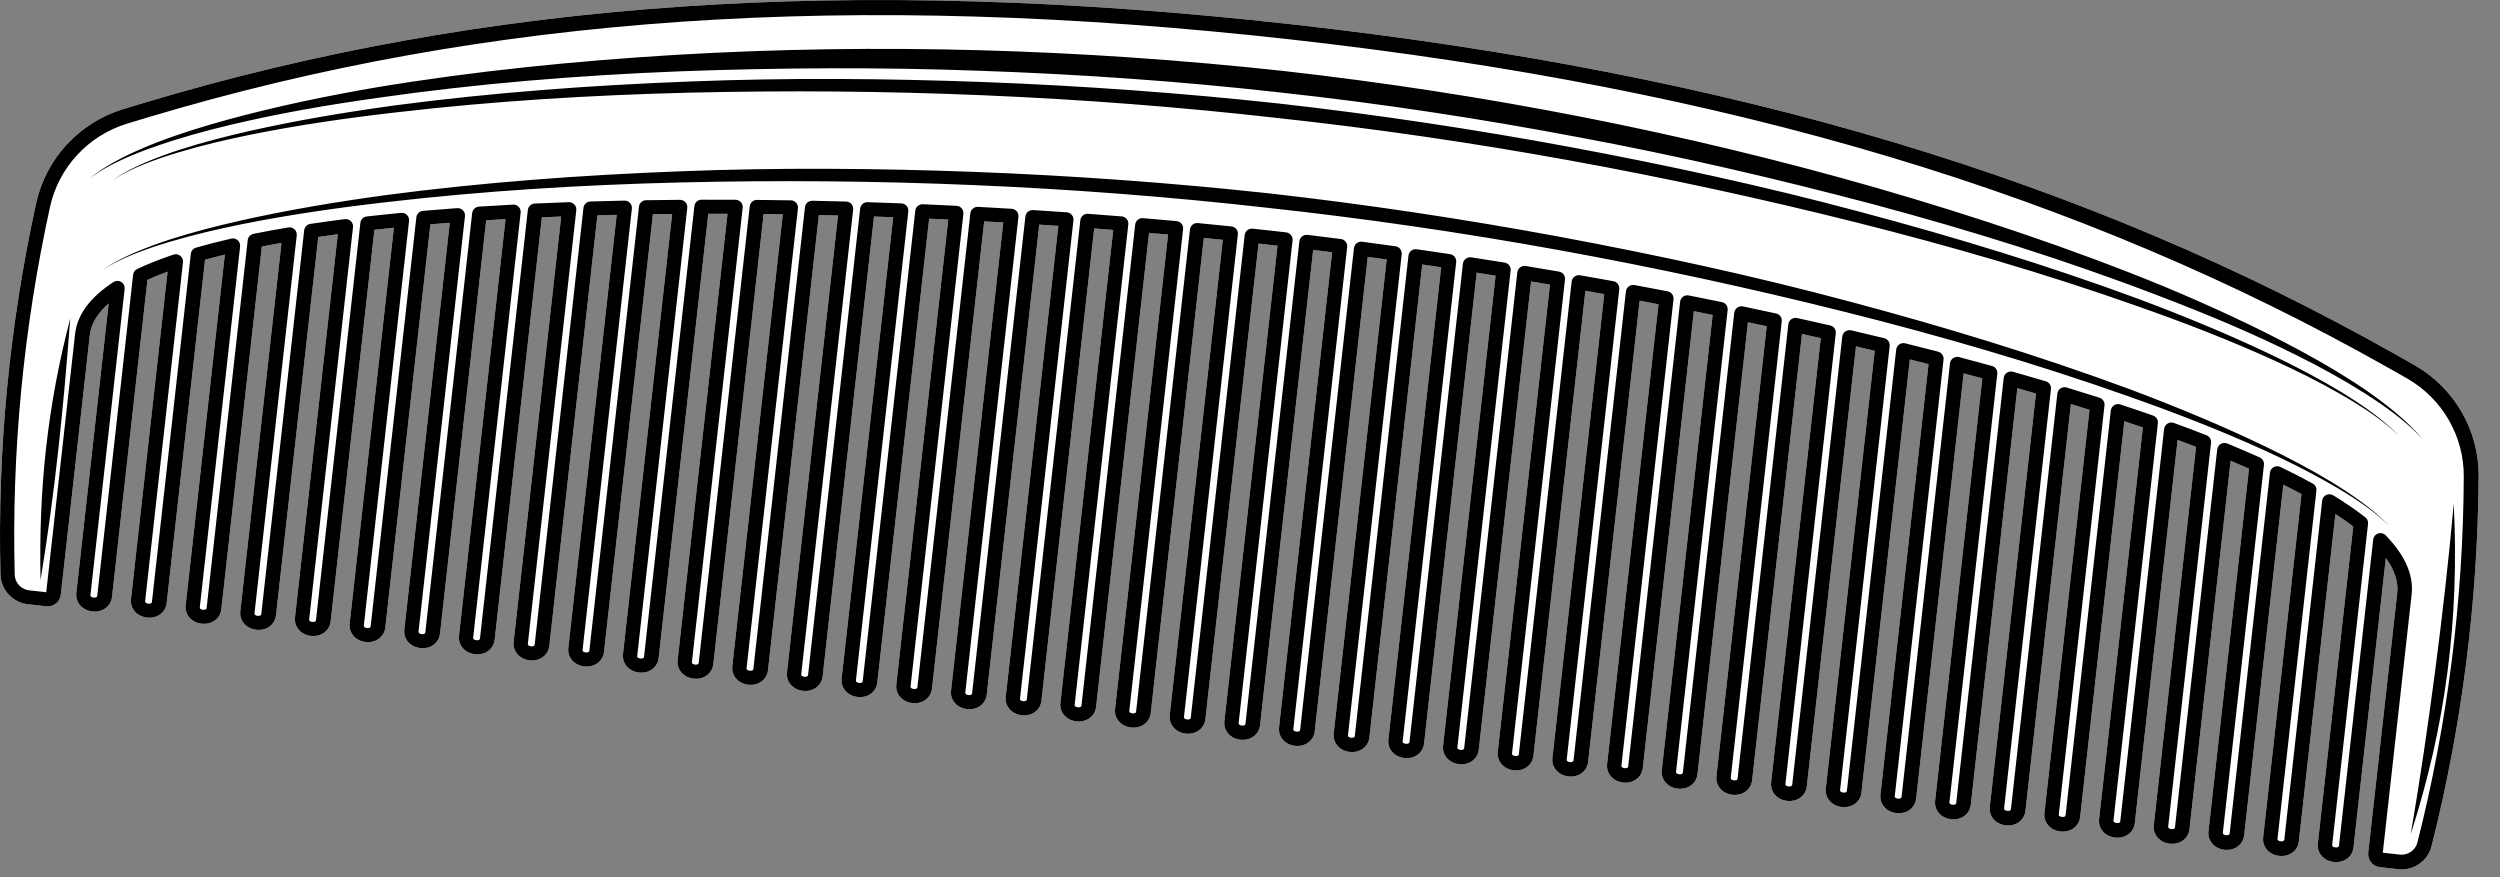 <svg xmlns="http://www.w3.org/2000/svg" width="114" height="40" viewBox="0 0 114 40" fill="none"><rect x="0" y="0" width="114" height="40" fill="#808080" stroke="none"/><path d="M113.026 21.707C113.04 19.639 111.931 17.708 110.131 16.669C110.021 16.606 109.911 16.543 109.801 16.481L109.265 16.177C95.062 8.149 79.072 3.363 58.944 1.114C38.815 -1.135 22.164 0.004 6.538 4.7L5.949 4.878C5.828 4.914 5.707 4.95 5.586 4.988C3.601 5.604 2.093 7.242 1.65 9.263C0.425 14.852 -0.123 20.55 0.023 26.199C0.041 26.893 0.578 27.474 1.271 27.552L2.11 27.646C2.439 27.683 2.736 27.445 2.773 27.116L4.096 15.274C4.152 14.772 4.441 14.291 4.956 13.837L3.481 27.036C3.433 27.466 3.746 27.829 4.21 27.881C4.674 27.933 5.06 27.648 5.108 27.218L6.723 12.763C7.009 12.633 7.316 12.508 7.642 12.387L5.974 27.315C5.926 27.745 6.24 28.108 6.703 28.16C7.167 28.212 7.553 27.927 7.601 27.497L9.35 11.844C9.645 11.763 9.947 11.684 10.253 11.609L8.467 27.594C8.419 28.024 8.733 28.387 9.196 28.439C9.66 28.491 10.045 28.206 10.093 27.776L11.94 11.242C12.232 11.185 12.532 11.129 12.836 11.075L10.959 27.872C10.911 28.302 11.225 28.665 11.688 28.717C12.152 28.769 12.538 28.484 12.586 28.054L14.513 10.805C14.805 10.762 15.102 10.721 15.404 10.681L13.452 28.151C13.404 28.581 13.718 28.944 14.181 28.996C14.645 29.048 15.03 28.763 15.078 28.333L17.073 10.478C17.365 10.446 17.661 10.414 17.961 10.384L15.945 28.429C15.897 28.859 16.211 29.222 16.674 29.274C17.138 29.326 17.523 29.041 17.571 28.611L19.625 10.23C19.917 10.205 20.212 10.182 20.51 10.159L18.438 28.707C18.39 29.137 18.704 29.5 19.167 29.552C19.631 29.604 20.017 29.319 20.065 28.889L22.17 10.045C22.462 10.027 22.756 10.009 23.053 9.992L20.931 28.986C20.883 29.416 21.196 29.779 21.66 29.831C22.124 29.883 22.509 29.598 22.557 29.168L24.709 9.91C25.001 9.897 25.295 9.885 25.59 9.874L23.423 29.264C23.375 29.694 23.688 30.057 24.152 30.109C24.616 30.161 25.001 29.876 25.049 29.446L27.242 9.82C27.534 9.812 27.827 9.804 28.122 9.797L25.916 29.543C25.868 29.973 26.181 30.336 26.645 30.388C27.109 30.44 27.495 30.155 27.543 29.725L29.773 9.767C30.064 9.763 30.357 9.76 30.651 9.757L28.409 29.821C28.361 30.251 28.674 30.614 29.138 30.666C29.602 30.718 29.987 30.433 30.035 30.003L32.298 9.748C32.59 9.748 32.882 9.748 33.175 9.749L30.901 30.099C30.853 30.529 31.166 30.892 31.63 30.944C32.094 30.996 32.48 30.711 32.528 30.281L34.821 9.761C35.112 9.764 35.404 9.768 35.696 9.773L33.394 30.378C33.346 30.808 33.659 31.171 34.123 31.223C34.587 31.275 34.973 30.99 35.021 30.56L37.34 9.805C37.631 9.811 37.922 9.818 38.214 9.826L35.887 30.657C35.839 31.087 36.152 31.45 36.616 31.502C37.08 31.554 37.465 31.269 37.513 30.839L39.855 9.875C40.146 9.885 40.437 9.895 40.729 9.906L38.379 30.936C38.331 31.366 38.644 31.729 39.108 31.781C39.572 31.833 39.958 31.548 40.006 31.118L42.369 9.972C42.66 9.985 42.951 9.998 43.241 10.012L40.872 31.214C40.824 31.644 41.138 32.007 41.601 32.059C42.065 32.111 42.451 31.826 42.499 31.396L44.879 10.095C45.169 10.111 45.46 10.127 45.75 10.144L43.368 31.491C43.342 31.724 43.418 31.94 43.582 32.1C43.715 32.23 43.898 32.314 44.098 32.336C44.562 32.388 44.947 32.103 44.996 31.673L47.39 10.243C47.68 10.262 47.971 10.281 48.261 10.301L45.862 31.77C45.814 32.2 46.128 32.563 46.591 32.615C47.055 32.667 47.441 32.382 47.489 31.952L49.895 10.418C50.185 10.44 50.475 10.462 50.764 10.485L48.355 32.049C48.307 32.479 48.621 32.842 49.084 32.894C49.548 32.946 49.934 32.661 49.982 32.231L52.397 10.62C52.687 10.645 52.976 10.67 53.265 10.696L50.848 32.328C50.8 32.758 51.114 33.121 51.577 33.173C52.041 33.225 52.426 32.94 52.474 32.51L54.894 10.849C55.184 10.877 55.473 10.906 55.761 10.936L53.34 32.607C53.292 33.037 53.606 33.4 54.069 33.452C54.533 33.504 54.919 33.219 54.967 32.789L57.389 11.108L57.822 11.155L58.255 11.204L55.833 32.885C55.785 33.315 56.098 33.678 56.562 33.73C57.026 33.782 57.411 33.497 57.459 33.067L59.88 11.396C60.168 11.431 60.456 11.466 60.745 11.503L58.325 33.164C58.277 33.594 58.59 33.957 59.054 34.009C59.518 34.061 59.904 33.776 59.952 33.346L62.369 11.714C62.656 11.752 62.944 11.792 63.233 11.831L60.818 33.442C60.77 33.872 61.083 34.235 61.547 34.287C62.011 34.339 62.397 34.054 62.445 33.624L64.854 12.06C65.141 12.102 65.429 12.144 65.717 12.187L63.311 33.721C63.263 34.151 63.576 34.514 64.04 34.566C64.504 34.618 64.89 34.333 64.938 33.903L67.337 12.434C67.624 12.479 67.912 12.524 68.199 12.57L65.805 34C65.757 34.43 66.07 34.793 66.534 34.845C66.998 34.897 67.384 34.612 67.432 34.182L69.817 12.833C70.104 12.881 70.391 12.929 70.678 12.978L68.298 34.279C68.25 34.709 68.563 35.072 69.027 35.124C69.491 35.176 69.877 34.891 69.925 34.461L72.294 13.259C72.581 13.31 72.867 13.361 73.154 13.413L70.791 34.559C70.743 34.989 71.056 35.352 71.52 35.404C71.984 35.456 72.37 35.171 72.418 34.741L74.768 13.711C75.055 13.765 75.341 13.819 75.627 13.874L73.285 34.838C73.237 35.268 73.55 35.631 74.014 35.683C74.478 35.735 74.864 35.45 74.912 35.02L77.24 14.189C77.526 14.246 77.812 14.304 78.097 14.362L75.778 35.117C75.73 35.547 76.044 35.91 76.507 35.962C76.971 36.014 77.357 35.729 77.405 35.299L79.707 14.694C79.993 14.754 80.279 14.815 80.563 14.876L78.27 35.396C78.222 35.826 78.535 36.189 78.999 36.241C79.463 36.293 79.848 36.008 79.897 35.578L82.171 15.228C82.457 15.292 82.742 15.356 83.027 15.42L80.764 35.675C80.716 36.105 81.03 36.468 81.493 36.52C81.957 36.572 82.343 36.287 82.391 35.857L84.633 15.793C84.919 15.86 85.204 15.928 85.487 15.996L83.257 35.954C83.209 36.384 83.523 36.747 83.986 36.799C84.45 36.851 84.835 36.566 84.883 36.136L87.089 16.39C87.375 16.462 87.659 16.534 87.942 16.606L85.749 36.233C85.701 36.663 86.015 37.026 86.478 37.078C86.942 37.13 87.328 36.845 87.376 36.415L89.542 17.025C89.828 17.101 90.111 17.177 90.394 17.254L88.242 36.512C88.194 36.942 88.508 37.305 88.971 37.357C89.435 37.409 89.821 37.124 89.869 36.694L91.991 17.7C92.276 17.782 92.559 17.864 92.84 17.946L90.735 36.79C90.687 37.22 91 37.583 91.464 37.635C91.928 37.687 92.313 37.402 92.361 36.972L94.433 18.424C94.718 18.512 95.001 18.6 95.281 18.688L93.227 37.069C93.179 37.499 93.492 37.862 93.956 37.914C94.42 37.966 94.806 37.681 94.854 37.251L96.87 19.206C97.155 19.301 97.437 19.397 97.715 19.493L95.72 37.348C95.672 37.778 95.985 38.141 96.449 38.193C96.913 38.245 97.299 37.96 97.347 37.53L99.299 20.06C99.584 20.166 99.865 20.271 100.14 20.377L98.213 37.626C98.165 38.056 98.478 38.419 98.942 38.471C99.406 38.523 99.792 38.238 99.84 37.808L101.717 21.011C102.002 21.131 102.281 21.251 102.554 21.371L100.707 37.905C100.659 38.335 100.972 38.698 101.436 38.75C101.9 38.802 102.286 38.517 102.334 38.087L104.12 22.102C104.403 22.243 104.681 22.386 104.949 22.53L103.2 38.183C103.152 38.613 103.465 38.976 103.929 39.028C104.393 39.08 104.779 38.795 104.827 38.365L106.495 23.437C106.786 23.627 107.058 23.817 107.308 24.006L105.693 38.461C105.645 38.891 105.958 39.254 106.422 39.306C106.885 39.358 107.271 39.073 107.319 38.643L108.794 25.445C109.196 26.001 109.371 26.534 109.315 27.036L107.992 38.878C107.955 39.207 108.193 39.504 108.522 39.541L109.361 39.635C110.055 39.712 110.706 39.264 110.877 38.591C112.264 33.106 112.987 27.428 113.026 21.707Z" fill="white"></path><path d="M113.026 21.707C113.04 19.639 111.931 17.708 110.131 16.669C110.021 16.606 109.911 16.543 109.801 16.481L109.265 16.177C95.062 8.149 79.072 3.363 58.944 1.114C38.815 -1.135 22.164 0.004 6.538 4.7L5.949 4.878C5.828 4.914 5.707 4.95 5.586 4.988C3.601 5.604 2.093 7.242 1.65 9.263C0.425 14.852 -0.123 20.55 0.023 26.199C0.041 26.893 0.578 27.474 1.271 27.552L2.11 27.646C2.439 27.683 2.736 27.445 2.773 27.116L4.096 15.274C4.152 14.772 4.441 14.291 4.956 13.837L3.481 27.036C3.433 27.466 3.746 27.829 4.21 27.881C4.674 27.933 5.06 27.648 5.108 27.218L6.723 12.763C7.009 12.633 7.316 12.508 7.642 12.387L5.974 27.315C5.926 27.745 6.24 28.108 6.703 28.16C7.167 28.212 7.553 27.927 7.601 27.497L9.35 11.844C9.645 11.763 9.947 11.684 10.253 11.609L8.467 27.594C8.419 28.024 8.733 28.387 9.196 28.439C9.66 28.491 10.045 28.206 10.093 27.776L11.94 11.242C12.232 11.185 12.532 11.129 12.836 11.075L10.959 27.872C10.911 28.302 11.225 28.665 11.688 28.717C12.152 28.769 12.538 28.484 12.586 28.054L14.513 10.805C14.805 10.762 15.102 10.721 15.404 10.681L13.452 28.151C13.404 28.581 13.718 28.944 14.181 28.996C14.645 29.048 15.03 28.763 15.078 28.333L17.073 10.478C17.365 10.446 17.661 10.414 17.961 10.384L15.945 28.429C15.897 28.859 16.211 29.222 16.674 29.274C17.138 29.326 17.523 29.041 17.571 28.611L19.625 10.23C19.917 10.205 20.212 10.182 20.51 10.159L18.438 28.707C18.39 29.137 18.704 29.5 19.167 29.552C19.631 29.604 20.017 29.319 20.065 28.889L22.17 10.045C22.462 10.027 22.756 10.009 23.053 9.992L20.931 28.986C20.883 29.416 21.196 29.779 21.66 29.831C22.124 29.883 22.509 29.598 22.557 29.168L24.709 9.91C25.001 9.897 25.295 9.885 25.59 9.874L23.423 29.264C23.375 29.694 23.688 30.057 24.152 30.109C24.616 30.161 25.001 29.876 25.049 29.446L27.242 9.82C27.534 9.812 27.827 9.804 28.122 9.797L25.916 29.543C25.868 29.973 26.181 30.336 26.645 30.388C27.109 30.44 27.495 30.155 27.543 29.725L29.773 9.767C30.064 9.763 30.357 9.76 30.651 9.757L28.409 29.821C28.361 30.251 28.674 30.614 29.138 30.666C29.602 30.718 29.987 30.433 30.035 30.003L32.298 9.748C32.59 9.748 32.882 9.748 33.175 9.749L30.901 30.099C30.853 30.529 31.166 30.892 31.63 30.944C32.094 30.996 32.48 30.711 32.528 30.281L34.821 9.761C35.112 9.764 35.404 9.768 35.696 9.773L33.394 30.378C33.346 30.808 33.659 31.171 34.123 31.223C34.587 31.275 34.973 30.99 35.021 30.56L37.34 9.805C37.631 9.811 37.922 9.818 38.214 9.826L35.887 30.657C35.839 31.087 36.152 31.45 36.616 31.502C37.08 31.554 37.465 31.269 37.513 30.839L39.855 9.875C40.146 9.885 40.437 9.895 40.729 9.906L38.379 30.936C38.331 31.366 38.644 31.729 39.108 31.781C39.572 31.833 39.958 31.548 40.006 31.118L42.369 9.972C42.66 9.985 42.951 9.998 43.241 10.012L40.872 31.214C40.824 31.644 41.138 32.007 41.601 32.059C42.065 32.111 42.451 31.826 42.499 31.396L44.879 10.095C45.169 10.111 45.46 10.127 45.75 10.144L43.368 31.491C43.342 31.724 43.418 31.94 43.582 32.1C43.715 32.23 43.898 32.314 44.098 32.336C44.562 32.388 44.947 32.103 44.996 31.673L47.39 10.243C47.68 10.262 47.971 10.281 48.261 10.301L45.862 31.77C45.814 32.2 46.128 32.563 46.591 32.615C47.055 32.667 47.441 32.382 47.489 31.952L49.895 10.418C50.185 10.44 50.475 10.462 50.764 10.485L48.355 32.049C48.307 32.479 48.621 32.842 49.084 32.894C49.548 32.946 49.934 32.661 49.982 32.231L52.397 10.62C52.687 10.645 52.976 10.67 53.265 10.696L50.848 32.328C50.8 32.758 51.114 33.121 51.577 33.173C52.041 33.225 52.426 32.94 52.474 32.51L54.894 10.849C55.184 10.877 55.473 10.906 55.761 10.936L53.34 32.607C53.292 33.037 53.606 33.4 54.069 33.452C54.533 33.504 54.919 33.219 54.967 32.789L57.389 11.108L57.822 11.155L58.255 11.204L55.833 32.885C55.785 33.315 56.098 33.678 56.562 33.73C57.026 33.782 57.411 33.497 57.459 33.067L59.88 11.396C60.168 11.431 60.456 11.466 60.745 11.503L58.325 33.164C58.277 33.594 58.59 33.957 59.054 34.009C59.518 34.061 59.904 33.776 59.952 33.346L62.369 11.714C62.656 11.752 62.944 11.792 63.233 11.831L60.818 33.442C60.77 33.872 61.083 34.235 61.547 34.287C62.011 34.339 62.397 34.054 62.445 33.624L64.854 12.06C65.141 12.102 65.429 12.144 65.717 12.187L63.311 33.721C63.263 34.151 63.576 34.514 64.04 34.566C64.504 34.618 64.89 34.333 64.938 33.903L67.337 12.434C67.624 12.479 67.912 12.524 68.199 12.57L65.805 34C65.757 34.43 66.07 34.793 66.534 34.845C66.998 34.897 67.384 34.612 67.432 34.182L69.817 12.833C70.104 12.881 70.391 12.929 70.678 12.978L68.298 34.279C68.25 34.709 68.563 35.072 69.027 35.124C69.491 35.176 69.877 34.891 69.925 34.461L72.294 13.259C72.581 13.31 72.867 13.361 73.154 13.413L70.791 34.559C70.743 34.989 71.056 35.352 71.52 35.404C71.984 35.456 72.37 35.171 72.418 34.741L74.768 13.711C75.055 13.765 75.341 13.819 75.627 13.874L73.285 34.838C73.237 35.268 73.55 35.631 74.014 35.683C74.478 35.735 74.864 35.45 74.912 35.02L77.24 14.189C77.526 14.246 77.812 14.304 78.097 14.362L75.778 35.117C75.73 35.547 76.044 35.91 76.507 35.962C76.971 36.014 77.357 35.729 77.405 35.299L79.707 14.694C79.993 14.754 80.279 14.815 80.563 14.876L78.27 35.396C78.222 35.826 78.535 36.189 78.999 36.241C79.463 36.293 79.848 36.008 79.897 35.578L82.171 15.228C82.457 15.292 82.742 15.356 83.027 15.42L80.764 35.675C80.716 36.105 81.03 36.468 81.493 36.52C81.957 36.572 82.343 36.287 82.391 35.857L84.633 15.793C84.919 15.86 85.204 15.928 85.487 15.996L83.257 35.954C83.209 36.384 83.523 36.747 83.986 36.799C84.45 36.851 84.835 36.566 84.883 36.136L87.089 16.39C87.375 16.462 87.659 16.534 87.942 16.606L85.749 36.233C85.701 36.663 86.015 37.026 86.478 37.078C86.942 37.13 87.328 36.845 87.376 36.415L89.542 17.025C89.828 17.101 90.111 17.177 90.394 17.254L88.242 36.512C88.194 36.942 88.508 37.305 88.971 37.357C89.435 37.409 89.821 37.124 89.869 36.694L91.991 17.7C92.276 17.782 92.559 17.864 92.84 17.946L90.735 36.79C90.687 37.22 91 37.583 91.464 37.635C91.928 37.687 92.313 37.402 92.361 36.972L94.433 18.424C94.718 18.512 95.001 18.6 95.281 18.688L93.227 37.069C93.179 37.499 93.492 37.862 93.956 37.914C94.42 37.966 94.806 37.681 94.854 37.251L96.87 19.206C97.155 19.301 97.437 19.397 97.715 19.493L95.72 37.348C95.672 37.778 95.985 38.141 96.449 38.193C96.913 38.245 97.299 37.96 97.347 37.53L99.299 20.06C99.584 20.166 99.865 20.271 100.14 20.377L98.213 37.626C98.165 38.056 98.478 38.419 98.942 38.471C99.406 38.523 99.792 38.238 99.84 37.808L101.717 21.011C102.002 21.131 102.281 21.251 102.554 21.371L100.707 37.905C100.659 38.335 100.972 38.698 101.436 38.75C101.9 38.802 102.286 38.517 102.334 38.087L104.12 22.102C104.403 22.243 104.681 22.386 104.949 22.53L103.2 38.183C103.152 38.613 103.465 38.976 103.929 39.028C104.393 39.08 104.779 38.795 104.827 38.365L106.495 23.437C106.786 23.627 107.058 23.817 107.308 24.006L105.693 38.461C105.645 38.891 105.958 39.254 106.422 39.306C106.885 39.358 107.271 39.073 107.319 38.643L108.794 25.445C109.196 26.001 109.371 26.534 109.315 27.036L107.992 38.878C107.955 39.207 108.193 39.504 108.522 39.541L109.361 39.635C110.055 39.712 110.706 39.264 110.877 38.591C112.264 33.106 112.987 27.428 113.026 21.707ZM110.233 38.421C110.143 38.775 109.799 39.011 109.432 38.97L108.655 38.883L109.971 27.102C110.069 26.225 109.67 25.319 108.785 24.409C108.696 24.317 108.561 24.285 108.44 24.326C108.319 24.368 108.232 24.475 108.218 24.603L106.658 38.563C106.648 38.652 106.529 38.646 106.492 38.642C106.455 38.638 106.338 38.618 106.347 38.529L107.983 23.888C107.996 23.774 107.948 23.661 107.858 23.59C107.43 23.255 106.937 22.917 106.393 22.585C106.296 22.526 106.176 22.521 106.075 22.57C105.973 22.62 105.904 22.718 105.892 22.831L104.165 38.284C104.155 38.373 104.035 38.367 103.999 38.363C103.963 38.359 103.844 38.339 103.854 38.25L105.628 22.375C105.643 22.242 105.576 22.112 105.458 22.048C104.99 21.792 104.493 21.537 103.983 21.292C103.887 21.246 103.773 21.249 103.679 21.301C103.585 21.353 103.522 21.447 103.51 21.554L101.672 38.006C101.662 38.095 101.543 38.089 101.506 38.085C101.47 38.081 101.352 38.061 101.362 37.972L103.236 21.197C103.252 21.054 103.174 20.917 103.042 20.858C102.568 20.646 102.07 20.432 101.559 20.223C101.463 20.184 101.354 20.192 101.265 20.245C101.176 20.298 101.116 20.39 101.105 20.493L99.179 37.728C99.169 37.817 99.05 37.811 99.013 37.807C98.976 37.803 98.859 37.783 98.869 37.694L100.824 20.191C100.841 20.042 100.755 19.9 100.615 19.846C100.134 19.658 99.637 19.472 99.127 19.286C99.031 19.252 98.925 19.263 98.839 19.316C98.753 19.37 98.696 19.46 98.684 19.561L96.685 37.45C96.675 37.539 96.556 37.533 96.519 37.529C96.483 37.525 96.365 37.505 96.375 37.416L98.399 19.298C98.416 19.144 98.325 19 98.179 18.949C97.693 18.779 97.194 18.61 96.686 18.443C96.592 18.412 96.487 18.425 96.403 18.479C96.319 18.533 96.264 18.622 96.253 18.721L94.191 37.173C94.181 37.262 94.062 37.256 94.025 37.252C93.989 37.248 93.871 37.228 93.881 37.139L95.965 18.488C95.983 18.331 95.887 18.184 95.737 18.136C95.247 17.98 94.748 17.824 94.241 17.67C94.147 17.642 94.045 17.656 93.962 17.71C93.88 17.764 93.826 17.852 93.815 17.95L91.698 36.895C91.688 36.984 91.569 36.978 91.532 36.974C91.495 36.97 91.378 36.95 91.387 36.861L93.523 17.74C93.541 17.58 93.442 17.431 93.288 17.386C92.795 17.24 92.296 17.096 91.789 16.952C91.697 16.927 91.595 16.942 91.514 16.996C91.433 17.05 91.38 17.137 91.37 17.234L89.204 36.617C89.194 36.706 89.075 36.7 89.038 36.696C89.002 36.692 88.884 36.672 88.894 36.583L91.077 17.044C91.095 16.882 90.993 16.731 90.836 16.688C90.342 16.552 89.84 16.418 89.334 16.284C89.241 16.26 89.142 16.277 89.062 16.331C88.983 16.386 88.931 16.472 88.92 16.567L86.711 36.339C86.701 36.428 86.582 36.422 86.545 36.418C86.509 36.414 86.391 36.394 86.401 36.305L88.626 16.393C88.644 16.229 88.539 16.077 88.38 16.036C87.883 15.908 87.382 15.781 86.876 15.655C86.783 15.632 86.685 15.65 86.607 15.705C86.529 15.759 86.478 15.845 86.467 15.94L84.219 36.062C84.209 36.151 84.09 36.145 84.053 36.141C84.016 36.137 83.899 36.117 83.908 36.028L86.17 15.78C86.188 15.614 86.081 15.461 85.919 15.421C85.42 15.3 84.919 15.181 84.413 15.062C84.322 15.042 84.224 15.059 84.146 15.114C84.069 15.169 84.018 15.254 84.008 15.348L81.725 35.783C81.715 35.872 81.596 35.866 81.559 35.862C81.523 35.858 81.405 35.838 81.415 35.749L83.711 15.2C83.73 15.033 83.62 14.878 83.456 14.84C82.956 14.726 82.453 14.613 81.948 14.502C81.856 14.482 81.76 14.501 81.684 14.556C81.608 14.611 81.558 14.695 81.548 14.789L79.233 35.505C79.223 35.594 79.104 35.588 79.067 35.584C79.03 35.58 78.913 35.56 78.922 35.471L81.248 14.654C81.267 14.485 81.155 14.329 80.989 14.294C80.488 14.186 79.985 14.079 79.479 13.973C79.388 13.954 79.293 13.974 79.217 14.029C79.142 14.084 79.093 14.168 79.082 14.261L76.739 35.228C76.729 35.317 76.609 35.311 76.573 35.307C76.537 35.303 76.419 35.283 76.428 35.194L78.781 14.137C78.8 13.967 78.686 13.81 78.518 13.776C78.016 13.674 77.512 13.572 77.007 13.472C76.914 13.453 76.822 13.475 76.747 13.53C76.672 13.585 76.624 13.668 76.613 13.76L74.246 34.949C74.236 35.038 74.117 35.032 74.08 35.028C74.044 35.024 73.926 35.004 73.936 34.915L76.312 13.647C76.331 13.475 76.215 13.318 76.046 13.285C75.543 13.188 75.038 13.092 74.532 12.998C74.446 12.982 74.348 13.003 74.274 13.058C74.2 13.113 74.152 13.196 74.142 13.287L71.753 34.672C71.743 34.761 71.624 34.755 71.587 34.751C71.55 34.747 71.432 34.727 71.442 34.638L73.839 13.185C73.858 13.012 73.74 12.854 73.569 12.822C73.064 12.73 72.559 12.64 72.054 12.552C71.964 12.535 71.871 12.558 71.798 12.613C71.725 12.668 71.678 12.751 71.667 12.841L69.259 34.394C69.249 34.483 69.129 34.477 69.093 34.473C69.057 34.469 68.939 34.449 68.948 34.36L71.363 12.748C71.383 12.574 71.263 12.414 71.09 12.385C70.585 12.298 70.079 12.214 69.573 12.13C69.488 12.114 69.392 12.138 69.319 12.193C69.246 12.248 69.2 12.33 69.19 12.42L66.766 34.116C66.756 34.205 66.637 34.199 66.6 34.195C66.564 34.191 66.446 34.171 66.456 34.082L68.885 12.338C68.905 12.162 68.783 12.002 68.608 11.974C68.101 11.893 67.595 11.813 67.089 11.735C66.995 11.722 66.909 11.745 66.837 11.799C66.765 11.854 66.719 11.936 66.709 12.025L64.272 33.838C64.262 33.927 64.143 33.921 64.106 33.917C64.069 33.913 63.951 33.893 63.961 33.804L66.402 11.953C66.422 11.776 66.298 11.615 66.122 11.589C65.614 11.513 65.107 11.438 64.602 11.366C64.512 11.352 64.423 11.377 64.352 11.432C64.281 11.487 64.235 11.568 64.226 11.657L61.779 33.561C61.769 33.65 61.649 33.644 61.613 33.64C61.577 33.636 61.459 33.616 61.468 33.527L63.918 11.595C63.938 11.417 63.812 11.255 63.634 11.23C63.125 11.159 62.617 11.09 62.112 11.023C62.034 11.011 61.935 11.036 61.865 11.091C61.795 11.146 61.75 11.227 61.74 11.315L59.286 33.283C59.276 33.372 59.157 33.366 59.12 33.362C59.084 33.358 58.966 33.338 58.976 33.249L61.432 11.264C61.452 11.084 61.324 10.922 61.145 10.899C60.634 10.834 60.126 10.771 59.62 10.71H59.617C59.53 10.7 59.443 10.725 59.375 10.78C59.306 10.835 59.261 10.915 59.251 11.003L56.793 33.006C56.783 33.095 56.664 33.089 56.627 33.085C56.59 33.081 56.472 33.061 56.482 32.972L58.941 10.963C58.961 10.782 58.831 10.618 58.65 10.597L57.887 10.51L57.123 10.427C56.942 10.407 56.779 10.538 56.758 10.719L54.299 32.728C54.289 32.817 54.17 32.811 54.133 32.807C54.097 32.803 53.979 32.783 53.989 32.694L56.447 10.691C56.457 10.603 56.431 10.515 56.376 10.446C56.321 10.378 56.242 10.334 56.155 10.325H56.153C55.645 10.272 55.136 10.221 54.623 10.172C54.443 10.155 54.282 10.285 54.262 10.465L51.806 32.45C51.796 32.539 51.677 32.533 51.64 32.529C51.603 32.525 51.486 32.505 51.496 32.416L53.95 10.448C53.96 10.36 53.934 10.271 53.878 10.202C53.822 10.133 53.723 10.085 53.652 10.082C53.144 10.035 52.633 9.991 52.122 9.948C51.943 9.933 51.785 10.063 51.765 10.241L49.315 32.173C49.305 32.262 49.185 32.256 49.149 32.252C49.113 32.248 48.995 32.228 49.004 32.139L51.451 10.235C51.461 10.146 51.435 10.057 51.378 9.987C51.321 9.918 51.237 9.873 51.149 9.868C50.64 9.827 50.129 9.788 49.617 9.75C49.439 9.737 49.283 9.867 49.263 10.044L46.822 31.895C46.812 31.984 46.693 31.978 46.656 31.974C46.62 31.97 46.502 31.95 46.512 31.861L48.949 10.048C48.959 9.958 48.932 9.868 48.874 9.799C48.816 9.73 48.74 9.689 48.642 9.681C48.131 9.645 47.62 9.611 47.108 9.579C46.932 9.568 46.777 9.697 46.758 9.873L44.328 31.617C44.318 31.706 44.199 31.7 44.162 31.696C44.125 31.692 44.008 31.672 44.017 31.583L46.441 9.887C46.451 9.797 46.424 9.706 46.365 9.637C46.306 9.567 46.217 9.523 46.131 9.52C45.619 9.49 45.107 9.461 44.595 9.433C44.42 9.424 44.268 9.553 44.248 9.727L41.833 31.339C41.823 31.428 41.703 31.422 41.667 31.418C41.631 31.414 41.513 31.394 41.522 31.305L43.93 9.752C43.94 9.661 43.912 9.57 43.853 9.501C43.794 9.431 43.707 9.388 43.617 9.385C43.105 9.36 42.592 9.336 42.08 9.314C41.906 9.307 41.756 9.435 41.737 9.608L39.34 31.061C39.33 31.15 39.211 31.144 39.174 31.14C39.138 31.136 39.02 31.116 39.03 31.027L41.419 9.642C41.429 9.551 41.401 9.459 41.341 9.389C41.281 9.319 41.19 9.278 41.103 9.274C40.589 9.254 40.076 9.236 39.563 9.22C39.39 9.215 39.242 9.343 39.223 9.514L36.847 30.782C36.837 30.871 36.718 30.865 36.681 30.861C36.644 30.857 36.526 30.837 36.536 30.748L38.904 9.559C38.914 9.467 38.886 9.375 38.825 9.305C38.764 9.235 38.681 9.194 38.584 9.191C38.069 9.177 37.555 9.165 37.043 9.154C36.872 9.15 36.726 9.278 36.707 9.448L34.354 30.505C34.344 30.594 34.224 30.588 34.188 30.584C34.152 30.58 34.033 30.56 34.043 30.471L36.386 9.504C36.396 9.411 36.367 9.318 36.306 9.248C36.244 9.178 36.157 9.137 36.063 9.136C35.547 9.127 35.032 9.12 34.519 9.116C34.349 9.114 34.206 9.241 34.187 9.41L31.861 30.227C31.851 30.316 31.732 30.31 31.695 30.306C31.659 30.302 31.541 30.282 31.551 30.193L33.866 9.477C33.876 9.384 33.847 9.29 33.784 9.22C33.722 9.15 33.632 9.11 33.538 9.109C33.02 9.106 32.505 9.105 31.992 9.106C31.824 9.106 31.682 9.233 31.664 9.4L29.368 29.949C29.358 30.038 29.239 30.032 29.202 30.028C29.165 30.024 29.047 30.004 29.057 29.915L31.34 9.48C31.35 9.386 31.32 9.292 31.257 9.222C31.194 9.152 31.103 9.113 31.009 9.112C30.489 9.116 29.974 9.122 29.461 9.13C29.294 9.132 29.155 9.259 29.137 9.424L26.875 29.672C26.865 29.761 26.746 29.755 26.709 29.751C26.673 29.747 26.555 29.727 26.565 29.638L28.813 9.516C28.824 9.421 28.793 9.326 28.728 9.256C28.664 9.185 28.571 9.147 28.476 9.148C27.954 9.159 27.438 9.172 26.925 9.187C26.76 9.192 26.624 9.317 26.606 9.481L24.381 29.393C24.371 29.482 24.252 29.476 24.215 29.472C24.178 29.468 24.061 29.448 24.07 29.359L26.279 9.587C26.29 9.491 26.258 9.396 26.193 9.325C26.127 9.254 26.034 9.216 25.938 9.219C25.416 9.238 24.896 9.258 24.384 9.282C24.221 9.289 24.088 9.414 24.07 9.576L21.887 29.115C21.877 29.204 21.758 29.198 21.721 29.194C21.684 29.19 21.566 29.17 21.576 29.081L23.742 9.698C23.753 9.601 23.721 9.505 23.654 9.434C23.587 9.363 23.491 9.326 23.396 9.33C22.87 9.358 22.352 9.389 21.839 9.422C21.679 9.432 21.549 9.556 21.531 9.716L19.395 28.837C19.385 28.926 19.266 28.92 19.229 28.916C19.193 28.912 19.075 28.892 19.085 28.803L21.202 9.858C21.213 9.76 21.18 9.662 21.112 9.592C21.044 9.521 20.948 9.485 20.849 9.491C20.32 9.529 19.799 9.571 19.287 9.615C19.13 9.629 19.004 9.751 18.986 9.908L16.902 28.559C16.892 28.648 16.773 28.642 16.736 28.638C16.699 28.634 16.582 28.614 16.591 28.525L18.653 10.073C18.664 9.974 18.63 9.875 18.56 9.804C18.49 9.733 18.392 9.697 18.292 9.707C17.759 9.758 17.236 9.813 16.724 9.871C16.571 9.889 16.45 10.01 16.433 10.163L14.409 28.281C14.399 28.37 14.28 28.364 14.243 28.36C14.206 28.356 14.088 28.336 14.098 28.247L16.097 10.358C16.108 10.257 16.073 10.157 16 10.085C15.928 10.014 15.828 9.98 15.726 9.992C15.188 10.06 14.662 10.133 14.151 10.209C14.003 10.231 13.888 10.351 13.871 10.5L11.915 28.003C11.905 28.092 11.786 28.086 11.749 28.082C11.713 28.078 11.595 28.058 11.605 27.969L13.531 10.734C13.543 10.631 13.505 10.528 13.429 10.457C13.353 10.385 13.249 10.354 13.147 10.371C12.603 10.462 12.069 10.56 11.56 10.663C11.419 10.691 11.312 10.808 11.296 10.951L9.422 27.726C9.412 27.815 9.293 27.809 9.256 27.805C9.219 27.801 9.102 27.781 9.111 27.692L10.949 11.24C10.961 11.133 10.92 11.028 10.841 10.956C10.761 10.885 10.651 10.856 10.546 10.88C9.996 11.006 9.456 11.144 8.94 11.291C8.811 11.328 8.717 11.439 8.702 11.573L6.928 27.448C6.918 27.537 6.798 27.531 6.762 27.527C6.726 27.523 6.608 27.503 6.617 27.414L8.344 11.961C8.356 11.848 8.311 11.737 8.223 11.666C8.135 11.595 8.017 11.574 7.909 11.61C7.305 11.813 6.75 12.034 6.258 12.266C6.154 12.315 6.083 12.414 6.07 12.529L4.434 27.17C4.424 27.259 4.305 27.253 4.268 27.249C4.232 27.245 4.114 27.225 4.124 27.136L5.684 13.176C5.698 13.049 5.638 12.925 5.529 12.857C5.421 12.79 5.282 12.792 5.175 12.861C4.111 13.554 3.522 14.35 3.424 15.226L2.108 27.007L1.331 26.92C0.965 26.879 0.681 26.573 0.671 26.208C0.526 20.612 1.069 14.968 2.282 9.431C2.675 7.643 4.01 6.193 5.768 5.647C5.887 5.61 6.006 5.574 6.124 5.539L6.714 5.361C22.25 0.692 38.818 -0.44 58.855 1.799C78.892 4.038 94.801 8.798 108.923 16.78L109.46 17.085C109.568 17.146 109.676 17.207 109.784 17.269C111.378 18.189 112.36 19.898 112.348 21.729C112.325 27.37 111.608 32.995 110.233 38.421ZM107.875 17.784C108.818 18.442 109.74 19.155 110.484 20.035C109.703 19.189 108.758 18.522 107.793 17.909C106.825 17.296 105.818 16.746 104.794 16.233C102.745 15.207 100.626 14.323 98.484 13.506C94.205 11.86 89.82 10.494 85.391 9.308C80.958 8.137 76.49 7.096 71.983 6.258C67.479 5.405 62.945 4.714 58.389 4.218C53.835 3.704 49.259 3.386 44.678 3.227C40.097 3.057 35.509 3.086 30.927 3.255C26.346 3.439 21.768 3.808 17.23 4.462C14.96 4.78 12.698 5.171 10.468 5.703C9.354 5.971 8.247 6.274 7.165 6.65C6.623 6.836 6.088 7.041 5.567 7.28C5.047 7.518 4.54 7.793 4.087 8.149C4.524 7.774 5.022 7.475 5.534 7.213C6.047 6.95 6.577 6.721 7.113 6.51C8.188 6.094 9.292 5.755 10.402 5.45C12.625 4.843 14.885 4.377 17.155 3.985C21.701 3.229 26.291 2.775 30.889 2.497C40.089 1.961 49.333 2.239 58.497 3.233C67.658 4.265 76.737 6.03 85.594 8.573C90.019 9.855 94.397 11.308 98.662 13.055C100.787 13.946 102.886 14.903 104.913 16.001C105.927 16.549 106.923 17.134 107.875 17.784ZM106.752 17.871C107.705 18.458 108.644 19.092 109.425 19.9C108.621 19.117 107.668 18.514 106.701 17.958C105.732 17.402 104.728 16.905 103.712 16.44C101.677 15.513 99.589 14.707 97.479 13.966C93.263 12.473 88.962 11.227 84.625 10.137C75.949 7.961 67.13 6.344 58.24 5.379C49.354 4.374 40.396 4.012 31.454 4.225C26.983 4.335 22.514 4.606 18.071 5.124C15.85 5.378 13.634 5.696 11.442 6.138C10.347 6.361 9.257 6.615 8.186 6.935C7.65 7.094 7.119 7.269 6.6 7.477C6.082 7.685 5.572 7.922 5.113 8.246C5.562 7.909 6.067 7.655 6.58 7.431C7.095 7.207 7.623 7.016 8.155 6.84C9.222 6.493 10.311 6.216 11.404 5.967C13.593 5.475 15.808 5.107 18.03 4.803C22.478 4.216 26.956 3.889 31.438 3.717C35.921 3.54 40.41 3.576 44.892 3.742C49.375 3.914 53.852 4.236 58.313 4.72C62.772 5.222 67.211 5.892 71.622 6.709C76.031 7.533 80.419 8.483 84.752 9.642C89.086 10.795 93.383 12.1 97.59 13.659C99.689 14.449 101.766 15.304 103.786 16.28C104.796 16.77 105.792 17.29 106.752 17.871ZM106.295 21.966C107.248 22.553 108.187 23.188 108.968 23.995C108.164 23.212 107.211 22.609 106.244 22.053C105.274 21.497 104.271 21 103.255 20.535C101.22 19.608 99.132 18.802 97.023 18.061C92.807 16.568 88.506 15.322 84.169 14.232C75.493 12.056 66.674 10.44 57.784 9.474C48.898 8.469 39.94 8.107 30.998 8.32C26.527 8.43 22.058 8.701 17.615 9.219C15.394 9.473 13.178 9.791 10.986 10.233C9.891 10.456 8.801 10.71 7.73 11.03C7.194 11.189 6.663 11.364 6.144 11.572C5.626 11.78 5.116 12.017 4.657 12.341C5.106 12.004 5.611 11.75 6.124 11.527C6.639 11.303 7.166 11.112 7.699 10.936C8.766 10.589 9.855 10.312 10.948 10.063C13.137 9.571 15.352 9.203 17.574 8.899C22.022 8.312 26.5 7.985 30.982 7.813C35.465 7.636 39.954 7.672 44.436 7.838C48.919 8.01 53.396 8.332 57.857 8.816C62.316 9.318 66.755 9.988 71.166 10.805C75.575 11.629 79.963 12.579 84.296 13.738C88.63 14.891 92.927 16.196 97.134 17.755C99.233 18.545 101.31 19.4 103.33 20.376C104.339 20.865 105.335 21.384 106.295 21.966ZM3.203 14.521C2.89 18.668 2.513 22.393 1.849 26.449C1.76 22.303 2.157 18.536 3.203 14.521ZM111.891 22.967C112.155 28.227 111.525 33.085 109.93 38.036C110.371 35.446 110.729 32.985 111.052 30.519C111.372 28.053 111.657 25.582 111.891 22.967Z" fill="black"></path></svg>